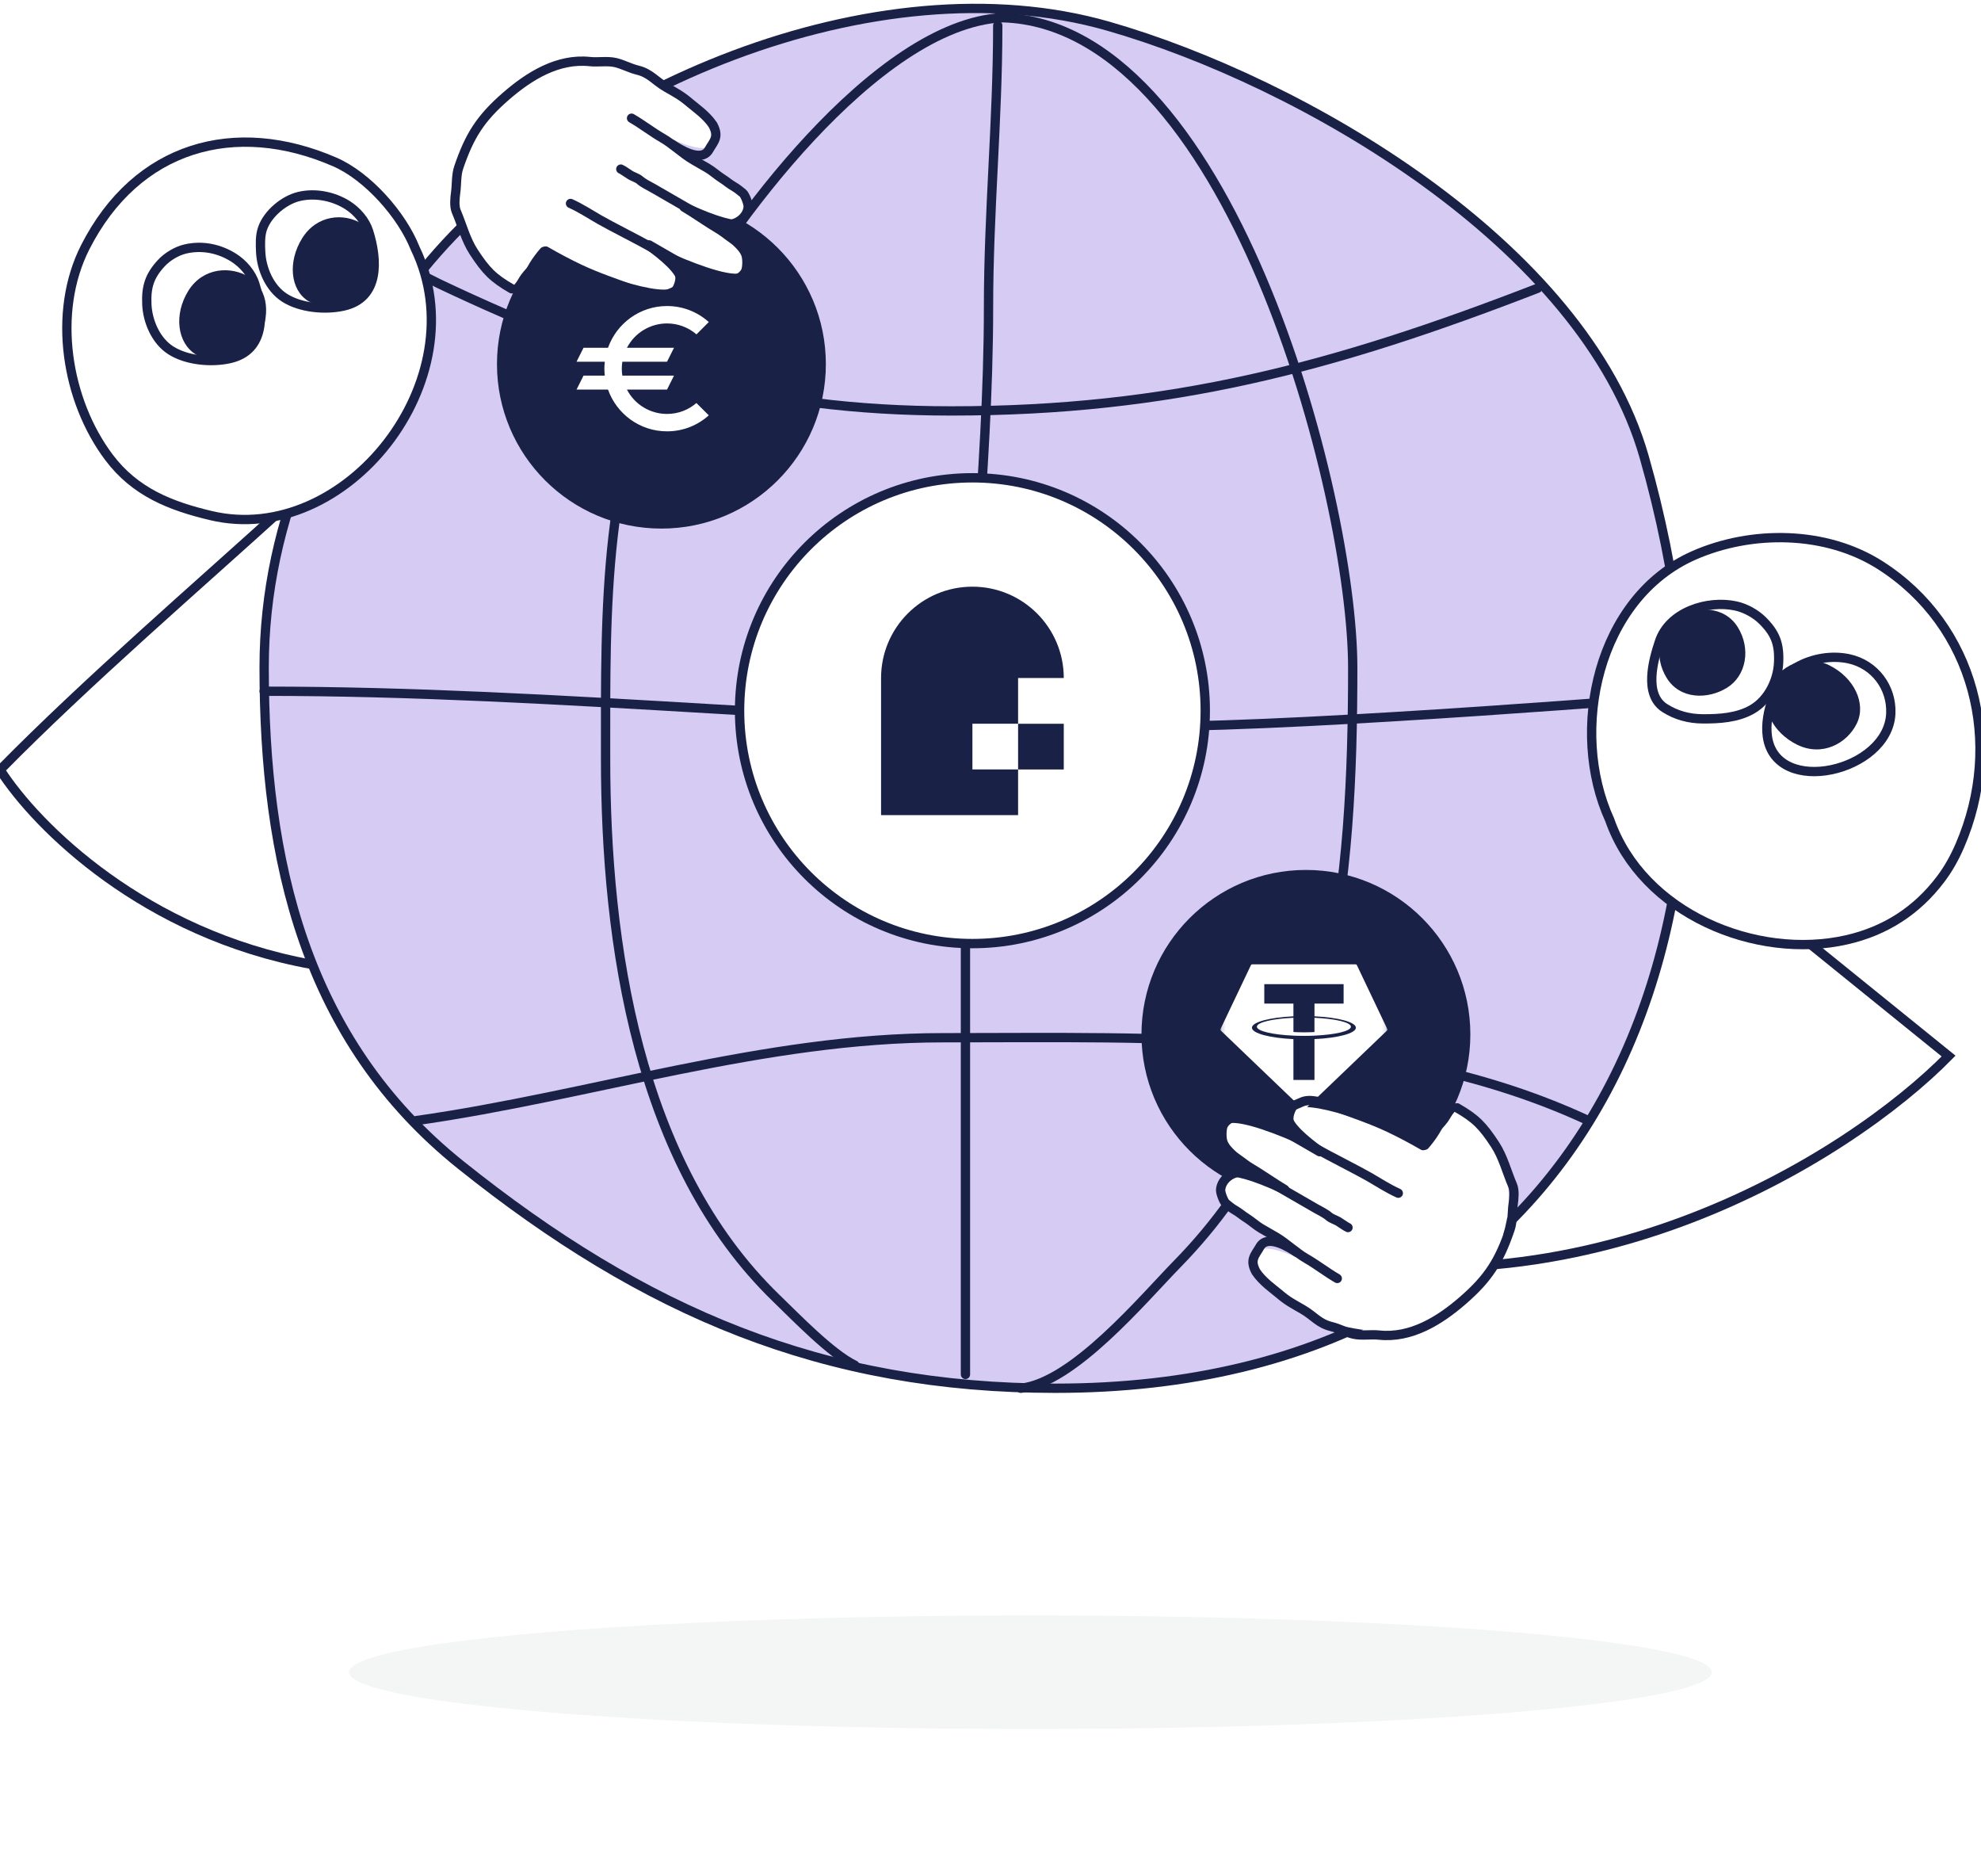 <svg width="471" height="446" viewBox="0 0 471 446" fill="none" xmlns="http://www.w3.org/2000/svg">
<g clip-path="url(#clip0_125_191)">
<path d="M68.99 119.329C46.917 139.412 20.884 161.783 0.02 182.998C8.797 196.685 34.49 222.041 74.049 229.231L68.99 119.329Z" fill="white" stroke="#1A2147" stroke-width="2.213" stroke-linecap="round"/>
<path d="M329.981 142.715C354.234 161.65 378.291 180.806 401.409 200.966L463.296 251.031C439.819 274.927 373.749 317.186 297.281 295.051L329.981 142.715Z" fill="white" stroke="#1A2147" stroke-width="2.213" stroke-linecap="round"/>
<path d="M62.803 158.614C62.803 122.794 78.203 91.439 100.678 63.931C135.655 21.12 208.314 -9.564 263.401 6.197C309.435 19.369 376.497 58.072 390.915 108.607C422.708 220.042 379.534 330 250.917 330C195.804 330 153.29 311.968 109.516 276.898C72.389 247.154 62.803 204.518 62.803 158.614Z" fill="#D6CBF2" stroke="#1A2147" stroke-width="2.213" stroke-linecap="round"/>
<path d="M238.319 4.195C208.169 5.814 172.695 54.334 160.437 77.381C143.244 109.707 143.983 144.491 143.983 180.324C143.983 224.219 151.584 276.711 184.57 308.605C189.251 313.132 197.613 321.806 203.218 324.515" stroke="#1A2147" stroke-width="2.213" stroke-linecap="round"/>
<path d="M242.703 330C255.199 328.66 271.769 308.762 279.97 300.382C317.387 262.147 321.622 208.977 321.622 158.753C321.622 117.964 292.033 4.195 237.223 4.195" stroke="#1A2147" stroke-width="2.213" stroke-linecap="round"/>
<path d="M237.224 6.074C237.224 28.592 235.03 50.369 235.03 72.932C235.03 113.024 229.545 152.446 229.545 192.42C229.545 227.489 229.545 291.731 229.545 326.712" stroke="#1A2147" stroke-width="2.213" stroke-linecap="round"/>
<path d="M365.569 68.531C317.153 87.289 278.244 97.68 226.191 97.68C180.517 97.68 145.981 87.18 104.486 67.49L100.113 65.3" stroke="#1A2147" stroke-width="2.213" stroke-linecap="round"/>
<path d="M62.803 164.312C133.626 164.312 204.158 172.641 275.009 172.641C312.737 172.641 400.675 165.456 400.675 165.456" stroke="#1A2147" stroke-width="2.213" stroke-linecap="round"/>
<path d="M99.002 266.375C140.562 260.467 181.612 246.68 224.147 246.68C274.906 246.68 330.992 244.642 377.637 266.375" stroke="#1A2147" stroke-width="2.213" stroke-linecap="round"/>
<path d="M231.201 224.3C261.776 224.3 286.562 199.514 286.562 168.939C286.562 138.364 261.776 113.578 231.201 113.578C200.626 113.578 175.84 138.364 175.84 168.939C175.84 199.514 200.626 224.3 231.201 224.3Z" fill="white" stroke="#1A2147" stroke-width="2.224"/>
<path fill-rule="evenodd" clip-rule="evenodd" d="M209.48 161.177C209.48 149.187 219.203 139.459 231.201 139.459C243.198 139.459 252.921 149.187 252.921 161.168H242.061V172.032H231.201V182.896H242.061V193.76H209.48V161.177ZM242.061 172.042H252.921V182.906H242.061V172.042Z" fill="#1A2147"/>
<path d="M157.257 125.649C178.85 125.649 196.354 108.145 196.354 86.552C196.354 64.96 178.85 47.456 157.257 47.456C135.664 47.456 118.16 64.96 118.16 86.552C118.16 108.145 135.664 125.649 157.257 125.649Z" fill="#1A2147"/>
<path d="M158.592 98.397C156.624 98.399 154.695 97.859 153.013 96.838C151.332 95.816 149.964 94.352 149.06 92.605H158.592L160.247 89.295H147.967C147.885 88.749 147.835 88.203 147.835 87.64C147.835 87.078 147.885 86.531 147.967 85.985H158.592L160.247 82.675H149.06C149.966 80.93 151.334 79.467 153.015 78.445C154.696 77.424 156.625 76.884 158.592 76.883C161.256 76.883 163.705 77.86 165.592 79.481L168.521 76.552C165.796 74.099 162.258 72.743 158.592 72.746C152.105 72.746 146.61 76.9 144.558 82.675H138.733L137.078 85.985H143.797C143.663 87.085 143.663 88.196 143.797 89.295H138.733L137.078 92.605H144.558C146.61 98.38 152.105 102.534 158.592 102.534C162.415 102.534 165.89 101.094 168.521 98.728L165.575 95.799C163.705 97.421 161.273 98.397 158.592 98.397Z" fill="white"/>
<path d="M122.222 67.706C114.323 64.201 101.872 51.396 115.255 28.216C126.225 9.215 150.891 15.856 159.441 20.793C166.931 25.117 177.502 40.94 159.574 33C181.224 45.993 190.523 64.067 151.21 41.984C162.509 48.546 179.887 59.975 177.481 64.142C175.108 68.252 153.348 57.808 139.62 50.401C149.323 55.893 162.696 64.52 160.797 67.809C158.603 71.609 138.907 64.038 129.333 59.777L122.222 67.706Z" fill="white"/>
<path d="M121.674 68.655C117.192 66.067 115.568 64.38 112.647 59.925C110.72 56.986 109.864 53.472 108.48 50.25C107.955 49.029 108.159 47.027 108.338 45.738C108.604 43.82 108.439 41.633 109.06 39.808C111.631 32.246 114.243 28.142 120.265 22.898C125.853 18.033 132.665 13.832 140.239 14.639C142.202 14.848 144.391 14.427 146.311 14.868C148.09 15.277 149.76 16.227 151.59 16.67C154.587 17.396 155.721 19.203 158.369 20.732C160.915 22.202 161.924 22.675 164.128 24.549C165.339 25.58 167.917 27.342 169.5 29.687C171.023 32.545 169.751 33.523 168.539 35.622C166.705 38.798 161.363 35.323 159.858 34.333" stroke="#1A2147" stroke-width="2.213" stroke-linecap="round"/>
<path d="M150.156 28.096C152.652 29.537 155.007 31.378 157.498 32.815C160.123 34.331 162.27 36.532 164.881 38.039C166.006 38.688 167.13 39.338 168.255 39.987C169.348 40.618 170.61 41.758 171.659 42.411C172.783 43.11 173.271 43.657 174.702 44.483C175.322 44.841 176.096 45.494 176.61 45.903C177.12 46.309 177.941 48.383 177.888 49.174C177.717 51.69 174.973 53.692 172.428 53.327C170.042 52.984 168.036 52.112 165.984 50.928C162.402 48.86 158.821 46.792 155.239 44.724C154.188 44.117 152.984 43.59 152.07 42.774C151.619 42.373 150.438 41.952 149.927 41.657C149.59 41.463 147.975 40.32 147.604 40.196" stroke="#1A2147" stroke-width="2.213" stroke-linecap="round"/>
<path d="M162.648 49.244C164.674 50.413 168.682 53.192 170.707 54.361C171.617 54.887 172.387 55.502 173.229 56.118C173.851 56.574 174.596 57.06 175.161 57.587C176.108 58.469 177.07 59.506 177.406 60.706C177.688 61.714 177.658 63.834 177.207 64.616C176.062 66.599 173.392 67.016 171.169 66.467C170.781 66.372 170.384 66.264 169.988 66.149C166.55 65.146 163.326 63.415 160.244 61.635C158.272 60.496 156.299 59.358 154.326 58.219" stroke="#1A2147" stroke-width="2.213" stroke-linecap="round"/>
<path d="M135.646 48.365C138.026 49.429 140.292 50.912 142.555 52.219C145.223 53.759 152.408 57.369 155.071 58.907C156.819 59.916 156.758 59.648 158.379 60.816C160.167 62.105 159.766 62.119 160.987 63.936C161.719 65.025 161.854 66.123 161.465 67.411C161.323 67.882 161.112 68.417 160.836 68.819C160.478 69.341 159.769 69.488 159.204 69.767C158.082 70.319 157.229 70.497 155.859 70.332C154.098 70.12 152.408 69.585 150.705 68.955C146.454 67.382 141.94 65.887 137.834 63.942C135.05 62.623 132.419 61.219 129.746 59.675" stroke="#1A2147" stroke-width="2.213" stroke-linecap="round"/>
<path d="M129.334 59.777C128.536 60.674 127.486 62.081 126.862 63.115C126.542 63.646 126.283 64.202 125.87 64.662C125.493 65.082 125.121 65.503 124.789 65.963C124.273 66.676 123.912 67.502 123.33 68.163C123.168 68.347 123.024 68.55 122.86 68.731C122.794 68.802 122.725 68.832 122.789 68.707" stroke="#1A2147" stroke-width="2.213" stroke-linecap="round"/>
<path d="M310.492 207.905C289.513 207.905 272.507 224.912 272.507 245.89C272.507 266.869 289.513 283.875 310.492 283.875C331.47 283.875 348.477 266.869 348.477 245.89C348.477 224.912 331.47 207.905 310.492 207.905Z" fill="#1A2147" stroke="#1A2147" stroke-width="2.224"/>
<mask id="mask0_125_191" style="mask-type:luminance" maskUnits="userSpaceOnUse" x="290" y="226" width="40" height="41">
<path d="M329.874 226.652H290.156V266.369H329.874V226.652Z" fill="white"/>
</mask>
<g mask="url(#mask0_125_191)">
<path d="M321.192 244.059C321.192 245.094 317.489 245.959 312.524 246.178L312.527 246.179C311.701 246.224 310.873 246.242 310.045 246.234C308.756 246.234 307.844 246.196 307.523 246.179C302.548 245.961 298.835 245.095 298.835 244.059C298.835 243.023 302.548 242.156 307.523 241.934V245.317C307.847 245.342 308.779 245.396 310.067 245.396C311.611 245.396 312.383 245.33 312.524 245.319V241.938C317.489 242.158 321.192 243.025 321.192 244.059ZM329.781 244.963L310.22 263.706C310.165 263.759 310.091 263.789 310.014 263.789C309.938 263.789 309.864 263.759 309.808 263.706L290.249 244.963C290.203 244.92 290.172 244.863 290.161 244.801C290.15 244.739 290.159 244.675 290.186 244.619L297.428 229.405C297.452 229.354 297.49 229.311 297.538 229.281C297.586 229.251 297.641 229.236 297.698 229.236H322.336C322.392 229.237 322.446 229.253 322.493 229.283C322.54 229.313 322.577 229.356 322.601 229.407L329.844 244.619C329.872 244.675 329.881 244.739 329.869 244.801C329.858 244.863 329.827 244.92 329.781 244.963ZM322.371 244.294C322.371 242.96 318.147 241.845 312.529 241.585V238.56H319.456V233.943H300.596V238.56H307.521V241.587C301.891 241.845 297.658 242.96 297.658 244.296C297.658 245.633 301.891 246.745 307.521 247.007V256.708H312.527V247.003C318.144 246.744 322.371 245.63 322.371 244.294Z" fill="white"/>
</g>
<path d="M465.983 200.979C464.752 203.831 463.295 206.474 461.421 208.959C455.792 216.426 448.333 221.283 439.094 223.393C417.511 228.323 390.504 217.121 382.729 194.914C373.01 173.715 379.773 142.12 402.756 132.013C416.371 126.026 434.109 126.066 447.14 134.419C469.517 148.764 476.461 176.708 465.983 200.979Z" fill="white" stroke="#1A2147" stroke-width="2.213" stroke-linecap="round"/>
<path d="M345.881 264.293C353.78 267.798 366.232 280.602 352.849 303.783C341.879 322.783 317.212 316.142 308.662 311.206C301.173 306.882 290.602 291.059 308.529 298.998C286.88 286.006 277.581 267.931 316.894 290.014C305.595 283.452 288.217 272.024 290.622 267.857C292.996 263.746 314.755 274.191 328.483 281.597C318.78 276.105 305.407 267.479 307.307 264.189C309.501 260.389 329.197 267.96 338.77 272.221L345.881 264.293Z" fill="white"/>
<path d="M346.429 263.343C350.912 265.931 352.535 267.619 355.456 272.073C357.384 275.013 358.239 278.527 359.624 281.748C360.148 282.97 359.945 284.971 359.766 286.261C359.499 288.179 359.664 290.365 359.044 292.19C356.473 299.753 353.861 303.857 347.838 309.1C342.251 313.965 335.438 318.167 327.865 317.36C325.901 317.15 323.712 317.572 321.793 317.131C320.013 316.721 318.343 315.772 316.514 315.329C313.517 314.603 312.383 312.795 309.734 311.266C307.188 309.796 306.179 309.324 303.975 307.449C302.764 306.419 300.186 304.657 298.603 302.311C297.081 299.453 298.353 298.476 299.565 296.377C301.398 293.201 306.741 296.675 308.246 297.666" stroke="#1A2147" stroke-width="2.213" stroke-linecap="round"/>
<path d="M317.946 303.901C315.45 302.46 313.095 300.62 310.605 299.182C307.979 297.666 305.832 295.466 303.221 293.958C302.097 293.309 300.972 292.66 299.848 292.011C298.755 291.38 297.493 290.24 296.444 289.587C295.32 288.888 294.832 288.341 293.401 287.515C292.78 287.156 292.007 286.504 291.493 286.095C290.982 285.689 290.161 283.614 290.215 282.824C290.385 280.307 293.13 278.305 295.675 278.671C298.06 279.013 300.067 279.885 302.119 281.07C305.7 283.138 309.282 285.206 312.863 287.273C313.915 287.88 315.118 288.407 316.033 289.223C316.483 289.625 317.664 290.045 318.176 290.34C318.513 290.535 320.128 291.678 320.499 291.802" stroke="#1A2147" stroke-width="2.213" stroke-linecap="round"/>
<path d="M305.456 282.755C303.431 281.585 299.422 278.806 297.398 277.637C296.487 277.112 295.718 276.496 294.876 275.88C294.253 275.425 293.509 274.938 292.944 274.412C291.996 273.53 291.035 272.493 290.698 271.292C290.416 270.285 290.446 268.164 290.898 267.382C292.043 265.399 294.712 264.983 296.935 265.531C297.323 265.627 297.72 265.734 298.116 265.85C301.554 266.853 304.778 268.584 307.86 270.363C309.833 271.502 311.805 272.641 313.778 273.78" stroke="#1A2147" stroke-width="2.213" stroke-linecap="round"/>
<path d="M332.457 283.634C330.077 282.57 327.812 281.086 325.549 279.779C322.881 278.239 315.696 274.629 313.032 273.091C311.285 272.082 311.345 272.35 309.725 271.182C307.937 269.893 308.337 269.879 307.117 268.062C306.385 266.973 306.249 265.875 306.639 264.587C306.781 264.116 306.992 263.582 307.268 263.18C307.626 262.658 308.334 262.51 308.9 262.231C310.021 261.679 310.875 261.501 312.244 261.667C314.006 261.879 315.695 262.413 317.399 263.043C321.65 264.616 326.164 266.112 330.27 268.057C333.054 269.376 335.684 270.779 338.358 272.323" stroke="#1A2147" stroke-width="2.213" stroke-linecap="round"/>
<path d="M338.77 272.222C339.568 271.324 340.618 269.917 341.241 268.883C341.561 268.352 341.821 267.796 342.233 267.336C342.61 266.916 342.983 266.495 343.315 266.036C343.831 265.322 344.191 264.497 344.773 263.835C344.935 263.651 345.08 263.448 345.244 263.268C345.309 263.196 345.379 263.167 345.315 263.292" stroke="#1A2147" stroke-width="2.213" stroke-linecap="round"/>
<path d="M79.61 38.506C55.814 28.156 32.465 34.795 20.282 58.732C12.302 74.411 15.826 95.3 25.902 108.707C32.113 116.971 40.507 120.279 50.177 122.565C82.156 130.123 113.763 90.237 98.688 58.989C95.575 51.141 87.452 41.917 79.61 38.506Z" fill="white" stroke="#1A2147" stroke-width="2.213" stroke-linecap="round"/>
<path d="M38.341 62.566C39.806 60.982 42.019 59.661 44.089 59.18C48.02 58.266 52.092 59.064 55.54 61.239C57.76 62.64 59.78 64.944 60.586 67.502C62.722 74.29 63.263 83.335 54.563 85.256C50.189 86.222 44.385 85.682 40.619 83.289C37.075 81.037 35.095 76.444 34.912 72.356C34.727 68.217 35.528 65.608 38.341 62.566Z" stroke="#1A2147" stroke-width="2.213" stroke-linecap="round"/>
<path d="M61.976 59.863C61.895 58.039 61.81 56.01 62.434 54.262C63.696 50.728 67.565 47.521 71.153 46.687C74.984 45.797 79.29 46.656 82.605 48.747C84.824 50.147 86.845 52.451 87.65 55.01C89.786 61.797 90.327 70.843 81.628 72.764C77.254 73.73 71.449 73.189 67.683 70.796C64.139 68.544 62.159 63.952 61.976 59.863Z" stroke="#1A2147" stroke-width="2.213" stroke-linecap="round"/>
<path d="M61.117 81.034C57.646 86.623 51.002 87.023 46.55 84.26C42.099 81.496 41.303 74.724 44.774 69.134C48.244 63.545 54.889 63.144 59.34 65.908C63.792 68.672 64.587 75.444 61.117 81.034Z" fill="#1A2147"/>
<path d="M87.507 68.126C84.036 73.716 77.573 74.229 73.296 71.573C69.02 68.918 68.366 62.234 71.837 56.645C75.307 51.055 81.77 50.542 86.047 53.197C90.324 55.853 90.977 62.537 87.507 68.126Z" fill="#1A2147"/>
<path d="M439.593 156.605C435.493 155.72 430.88 156.499 427.241 158.585C422.383 161.37 419.418 169.482 420.206 175.074C422.254 189.6 448.935 183.441 449.554 169.624C449.831 163.431 445.733 157.93 439.593 156.605Z" stroke="#1A2147" stroke-width="2.213" stroke-linecap="round"/>
<path d="M419.064 147.512C417.444 145.895 415 144.542 412.716 144.045C405.997 142.581 396.931 145.439 394.564 152.452C393.063 156.9 390.776 165.083 395.792 168.297C398.527 170.049 401.572 170.857 404.803 170.878C408.745 170.905 413.131 170.642 416.633 168.595C420.53 166.317 422.695 161.65 422.881 157.49C423.081 153.015 422.092 150.534 419.064 147.512Z" stroke="#1A2147" stroke-width="2.213" stroke-linecap="round"/>
<path d="M427.299 177.032C433.253 179.948 439.141 176.735 441.464 171.993C443.787 167.251 440.843 161.043 434.889 158.126C428.935 155.21 423.047 158.423 420.724 163.165C418.401 167.907 421.345 174.115 427.299 177.032Z" fill="#1A2147"/>
<path d="M396.285 161.18C399.452 166.282 406.048 166.317 410.625 163.476C415.201 160.634 416.343 154.196 413.176 149.094C410.008 143.993 403.412 143.958 398.836 146.799C394.259 149.64 393.117 156.079 396.285 161.18Z" fill="#1A2147"/>
<g opacity="0.3" filter="url(#filter0_f_125_191)">
<ellipse cx="245" cy="397.5" rx="162" ry="13.5" fill="#AEAFB7" fill-opacity="0.45"/>
</g>
</g>
<defs>
<filter id="filter0_f_125_191" x="61" y="362" width="368" height="71" filterUnits="userSpaceOnUse" color-interpolation-filters="sRGB">
<feFlood flood-opacity="0" result="BackgroundImageFix"/>
<feBlend mode="normal" in="SourceGraphic" in2="BackgroundImageFix" result="shape"/>
<feGaussianBlur stdDeviation="11" result="effect1_foregroundBlur_125_191"/>
</filter>
<clipPath id="clip0_125_191">
<rect width="471" height="446" fill="white"/>
</clipPath>
</defs>
</svg>
